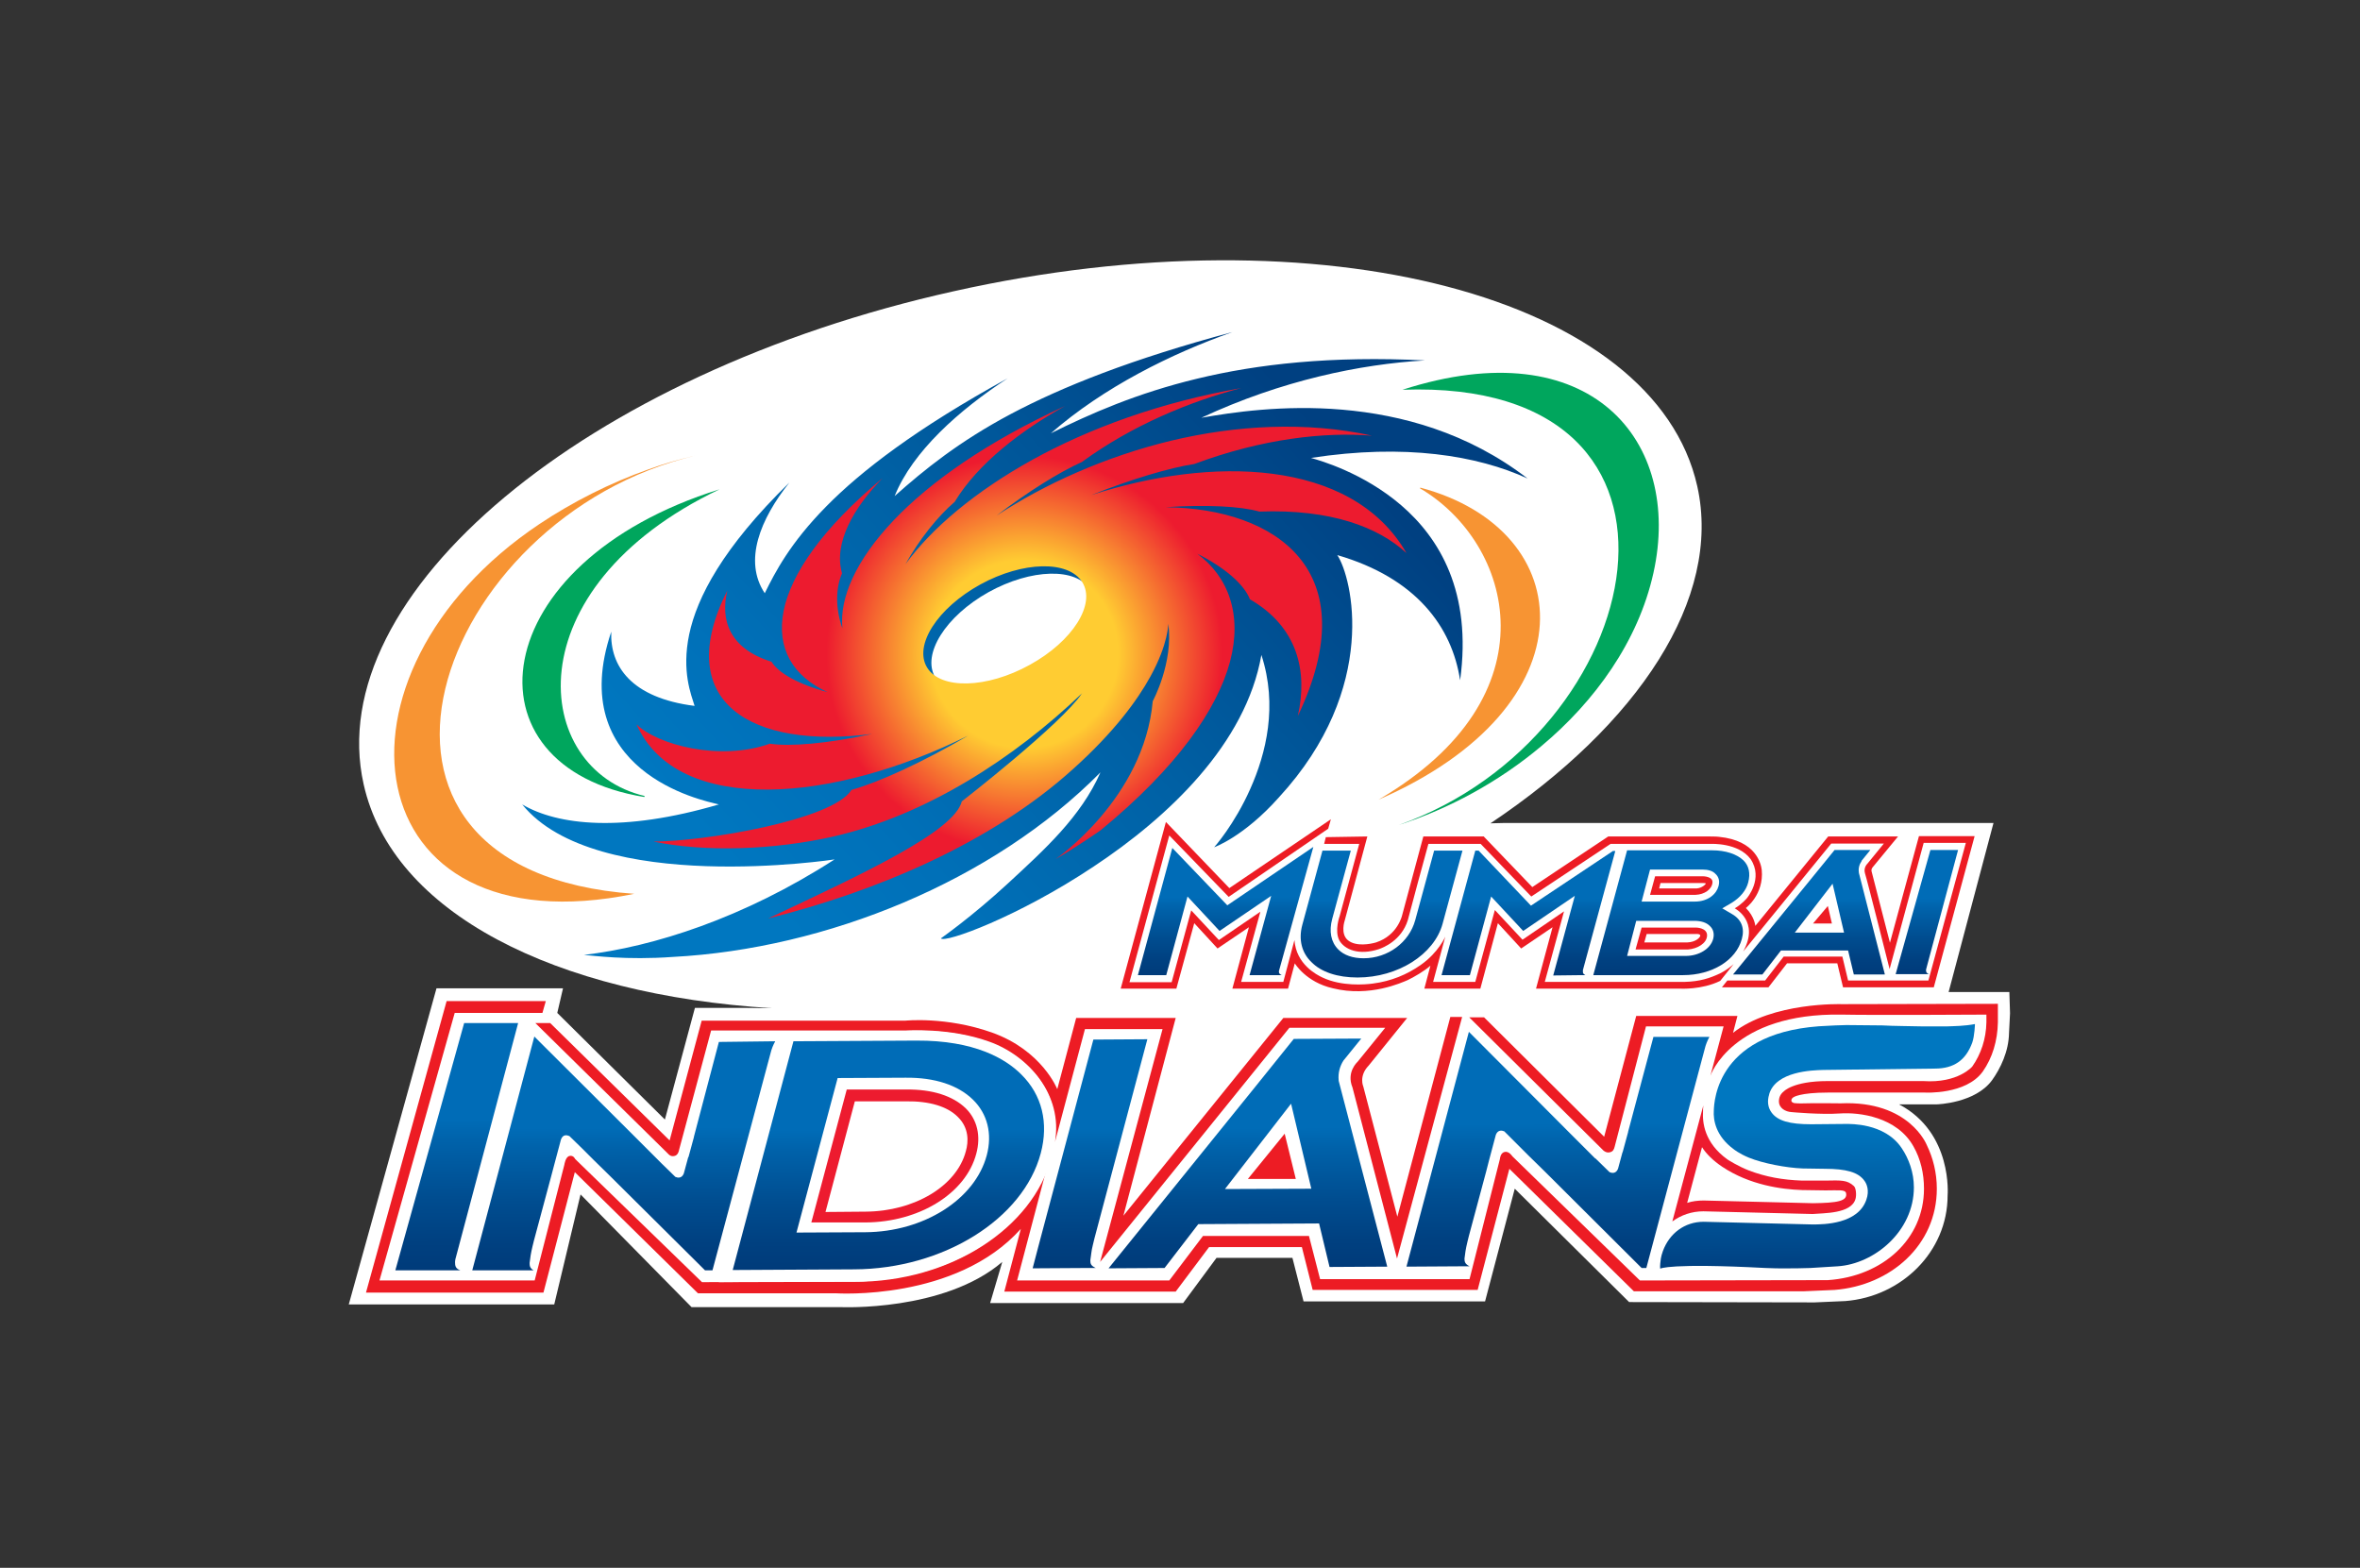 <?xml version="1.0" encoding="utf-8"?>
<!-- Generator: Adobe Illustrator 25.4.1, SVG Export Plug-In . SVG Version: 6.00 Build 0)  -->
<svg version="1.0"
	 id="svg2" inkscape:version="0.48.2 r9819" sodipodi:docname="New document 1" xmlns:cc="http://creativecommons.org/ns#" xmlns:dc="http://purl.org/dc/elements/1.1/" xmlns:inkscape="http://www.inkscape.org/namespaces/inkscape" xmlns:rdf="http://www.w3.org/1999/02/22-rdf-syntax-ns#" xmlns:sodipodi="http://sodipodi.sourceforge.net/DTD/sodipodi-0.dtd" xmlns:svg="http://www.w3.org/2000/svg"
	 xmlns="http://www.w3.org/2000/svg" xmlns:xlink="http://www.w3.org/1999/xlink" x="0px" y="0px" viewBox="0 0 426 283"
	 style="enable-background:new 0 0 426 283;" xml:space="preserve">
<rect x="0" y="0" width="426" height="283" fill="#333333" stroke="none"/>
<style type="text/css">
	.st0{fill:#FFFFFF;}
	.st1{fill-rule:evenodd;clip-rule:evenodd;fill:url(#path3005_00000059271384523128845300000006949014287255222932_);}
	.st2{fill:url(#path3018_00000104674570795589517530000011664288068902586287_);}
	.st3{fill:#F79433;}
	.st4{fill:#00A65D;}
	.st5{fill:url(#path3041_00000020378895497871099090000009298088973227872428_);}
	.st6{fill:url(#path3054_00000002382871936436224520000007593791095948341138_);}
	.st7{fill:url(#path3071_00000129900510962408749650000011446225144921984649_);}
	.st8{fill:url(#path3086_00000088119884251865483760000012700687227488518545_);}
	.st9{fill:url(#path3099_00000036962757753578310490000004212131910164089272_);}
	.st10{fill:url(#path3112_00000018233696957060147950000013012576329617643446_);}
	.st11{fill:none;stroke:#50C8F4;stroke-width:7.979842e-03;stroke-miterlimit:2.437;}
	.st12{fill:#ED1C24;}
	.st13{fill:url(#path3137_00000016054581754164531430000004985378530946503058_);}
	.st14{fill:#ED1B2F;}
	.st15{fill:url(#path3158_00000051358091953957317520000004694327987354970787_);}
	.st16{fill:url(#path3171_00000087381592655654288730000009872713084781257347_);}
	.st17{fill:url(#path3184_00000141420680444282143860000011460092047335442087_);}
	.st18{fill:url(#path3197_00000072990652412226524070000015262145505279810694_);}
	.st19{fill:none;stroke:#000000;stroke-width:7.979842e-03;stroke-miterlimit:2.437;}
	.st20{fill:url(#path3206_00000150792616576312135910000013466194207994456755_);}
	.st21{fill:url(#path3233_00000136387621885802448350000006528172752876945538_);}
</style>
<g id="layer1" transform="translate(-92.18,-344.074)" inkscape:groupmode="layer" inkscape:label="Layer 1">
	<g id="g2988" transform="matrix(0.609,0,0,0.609,-119.522,186.422)">
		<g id="g2990">
			<path id="path2992" inkscape:connector-curvature="0" class="st0" d="M789.4,502.9c43.8-29.3,68.7-66.6,61.3-99.9
				c-12.6-56.3-111.3-82.2-220.4-57.8C521.1,369.5,442.8,435,455.4,491.3c8.5,38.2,56.7,62.4,121,66.4l-8.5-0.1h-14.3l-8.9,33.1
				l-31.9-31.6l1.7-7.3l-37.5,0L451,645.5h60.9l7.8-32.6l32.9,33.4h44.2c0,0,30.6,1.4,47.9-13.4l-3.6,12.2h57.2l9.9-13.4h22.5
				l3.3,12.9h53.8l8.8-33.4l33.9,33.6l55,0.1l9.1-0.4c16.6-1.3,30.3-14.6,30.3-31.3c0,0,1.6-18.6-14.4-27l11.2,0
				c0,0,11.4-0.3,16.4-7.2c2.5-3.5,4.9-8.5,5-13.9l0.3-5.9l-0.2-6.3h-18l13.3-50.1h-145L789.4,502.9L789.4,502.9z"/>
			
				<linearGradient id="path3005_00000138540524702624568100000009467772963483554217_" gradientUnits="userSpaceOnUse" x1="1868.051" y1="-155.133" x2="1603.623" y2="-393.225" gradientTransform="matrix(0.609 0 0 -0.609 -402.909 286.405)">
				<stop  offset="0" style="stop-color:#004081"/>
				<stop  offset="0.116" style="stop-color:#00488A"/>
				<stop  offset="0.491" style="stop-color:#0061A5"/>
				<stop  offset="0.8" style="stop-color:#0070B8"/>
				<stop  offset="1" style="stop-color:#0077C0"/>
			</linearGradient>
			
				<path id="path3005" inkscape:connector-curvature="0" style="fill-rule:evenodd;clip-rule:evenodd;fill:url(#path3005_00000138540524702624568100000009467772963483554217_);" d="
				M520.7,541.9c20.6-2.4,47.3-10.9,74.3-28.3c0,0-17.6,2.7-38.1,2c-20.4-0.7-43.6-4.8-54.5-18.3c10.5,6.2,29.7,8.4,58.3,0
				c-2.5-0.6-14-3-23.1-10.6c-9-7.5-15.7-20.1-8.8-40.6c-0.4,10.1,5.8,19.6,24.7,22c-1-3.3-3.9-10.2-1.6-21.2
				c2.3-10.9,9.9-25.7,29.7-45c-8.6,10.8-13.7,23.2-7.3,32.8c3.1-6.3,7.5-14.8,18.1-25.6c10.4-10.6,26.9-23.3,53.9-38.1
				c-14.4,9.4-28.2,21.7-33.5,34.9c8.9-7.9,19-16.1,34.4-24.3c15.3-8.1,35.8-16.3,65.7-24.3c-18.1,6.4-38.1,16.3-53.8,30
				c11.7-5.8,25.5-11.9,43.4-16.2c17.8-4.3,39.7-6.8,67.5-5.4c-19.1,1.1-42.5,5.9-66.3,17c9-1.6,24.4-3.9,41.8-2.4
				c17.4,1.5,37.1,6.7,54.9,20.4c-14.8-6.8-36.4-10.4-64.2-6.1c2.8,0.8,15.5,4.4,26.7,14c11.3,9.7,21.1,25.7,17.5,51.9
				c-2.4-15.8-13-30.3-36.4-37.1c2.2,3.3,5.3,13.1,4.2,26c-1.1,13.1-6.5,29.5-21.5,45.8c-10.4,11.7-19.2,14.8-19.2,14.8
				s6-6.7,10.7-17.3c4.7-10.5,8.2-24.7,3.3-39.7c-4.6,26.3-27.5,48-49.7,62.7c-22.5,15-44.2,22.8-45.3,21.3c0,0,9.3-6.5,20-16.4
				c10.6-9.8,21.5-19.6,27.3-32.8c-31.9,32.3-81.3,52.3-126.7,54.7C533.1,543.5,523.3,542.1,520.7,541.9L520.7,541.9z"/>
			<path id="path3007" inkscape:connector-curvature="0" class="st0" d="M670.8,433.7c-4.1-6.7-17.6-6.3-30.2,0.7
				c-12.7,7.1-19.8,18.4-15.8,25.2c4.1,6.9,17.8,6.5,30.6-0.8C668.1,451.7,674.9,440.3,670.8,433.7L670.8,433.7z"/>
			
				<radialGradient id="path3018_00000160180060544620229780000006532418167505000380_" cx="1779.683" cy="-391.175" r="141.73" gradientTransform="matrix(0.56 0 0 -0.56 -345.385 233.694)" gradientUnits="userSpaceOnUse">
				<stop  offset="0" style="stop-color:#FFCC32"/>
				<stop  offset="0.35" style="stop-color:#FFCC32"/>
				<stop  offset="0.74" style="stop-color:#ED1B2F"/>
				<stop  offset="1" style="stop-color:#ED1B2F"/>
			</radialGradient>
			
				<path id="path3018" inkscape:connector-curvature="0" style="fill:url(#path3018_00000160180060544620229780000006532418167505000380_);" d="
				M764.5,422.8c-8.2-14.2-22.8-21.3-39.7-23.5c-16.9-2.2-36.1,0.6-53.7,6.3c12.1-4.8,23.3-8.1,30.5-9.2c20.4-7.6,38.7-9.5,52.7-8.4
				c-19.6-4.3-40.3-3.1-59.6,1.5c-19.4,4.7-37.4,12.8-51.7,22.2c9.2-7,18.4-12.8,25.3-15.9c14.9-10.9,32.2-18,47.2-21.9
				c-24,4.2-44.9,11.9-61.8,21.2c-17,9.4-30,20.4-37.7,31c4.2-7.5,9.6-14.2,14.6-18.5c6.9-11.4,19.8-21.2,32.7-28.4
				c-23.1,10.6-40,22.5-50.9,34c-11,11.6-16,22.8-15.1,31.9c-2.1-6-2-11.9-0.1-16.3c-2.6-9,3.5-19.5,12-28.2
				c-17.9,14.9-27.1,28.4-29.3,39.3c-2.2,11.1,2.7,19.4,13,24.1c-8.7-2.3-14.6-5.7-16.6-9c-12.6-3.9-15.2-12.5-13.1-21.1
				c-16.7,33.2,7.3,47.1,42.9,42.5c-13.3,2.9-24.3,3.8-30.3,2.9c-14.9,5.3-33.3,0.3-39.5-5.7c6.1,13.6,20.7,19.4,38.9,19.3
				c18.2-0.1,39.7-6.2,59.4-16c-13.4,7.8-26.1,13.7-34.6,16.1c-5.6,9-43.8,15.3-58.7,15.3c15.3,3.2,35.8,2.5,53.4-1.5
				c27.5-6.3,53.5-23.2,73.6-42.4c0,0,0.1-0.1,0.1-0.1c0,0.1-0.1,0.1-0.1,0.1c-6.1,9.1-35.6,32-35.6,32c-2.3,9-29.2,21.4-57.4,34.7
				c31.7-7.9,66-22.2,90.5-44.4c12-10.8,18.9-20.2,22.8-27.3c5.4-9.8,5.3-15.7,5.3-15.7s0,0,0,0c1.6,11.6-4.6,23-4.6,23
				c-2.6,28.9-28.8,46.8-28.8,46.8c6-3.4,13.3-8.5,13.3-8.5c22.8-18.7,34.6-35.9,38.4-50c3.7-14-0.5-25.2-9.7-32
				c8.2,4.1,13.9,9.1,15.6,13.5c14.2,8.2,17.2,21.4,14.2,34.6c10.3-21.6,8.7-37,0.4-47c-8.2-9.9-23-14.7-39.6-14.9
				c12-0.8,22.2-0.3,27.8,1.3C742.2,409.7,756.3,415.2,764.5,422.8L764.5,422.8L764.5,422.8z M668.8,464.3L668.8,464.3L668.8,464.3
				L668.8,464.3z M652.9,455.9L652.9,455.9c-12.8,7.1-26.5,7.4-30.5,0.8c-4-6.6,3.1-17.6,15.8-24.6c12.6-6.9,26.1-7.2,30.2-0.7
				C672.5,437.9,665.6,448.9,652.9,455.9z"/>
			<path id="path3020" inkscape:connector-curvature="0" class="st3" d="M768.6,403.4c47.4,12.6,51.2,64.8-12.4,92.5
				c52.8-30.8,39.7-76.2,12.3-92.3L768.6,403.4L768.6,403.4z"/>
			<path id="path3022" inkscape:connector-curvature="0" class="st4" d="M762.2,503.4c74.7-26.4,97.8-132.6,1.1-129
				c55.8-18,83.1,15.2,74.4,54.3c-4.5,20.3-17.4,38.1-33.2,51.3C791.9,490.6,777.1,498.6,762.2,503.4z"/>
			<path id="path3024" inkscape:connector-curvature="0" class="st4" d="M538.6,495.1c-54.4-8.8-47.7-69.4,22.3-91.2
				c-61.6,29.4-55.8,83-22.2,90.9L538.6,495.1L538.6,495.1z"/>
			<path id="path3026" inkscape:connector-curvature="0" class="st3" d="M553.8,393.9c-77.1,18.1-114.7,123-18.2,129.9
				c-83.1,17.1-94.6-65.1-28.1-109.6c9.9-6.6,21-12.2,32.3-16.2C544.4,396.3,549,395,553.8,393.9L553.8,393.9z"/>
			<polygon id="polygon3028" class="st0" points="739.7,505.6 711.6,524.6 711.5,524.4 694.1,506.3 682.3,549.8 694.7,549.8 
				700.5,528.5 708.7,537.3 721.1,529 715.4,549.8 727.9,549.8 			"/>
			
				<linearGradient id="path3041_00000003099789911258699460000000004828086086577047_" gradientUnits="userSpaceOnUse" x1="1904.507" y1="-430.396" x2="1904.31" y2="-392.717" gradientTransform="matrix(0.609 0 0 -0.609 -402.909 286.405)">
				<stop  offset="0" style="stop-color:#003B7A"/>
				<stop  offset="0.184" style="stop-color:#004080"/>
				<stop  offset="0.483" style="stop-color:#004D90"/>
				<stop  offset="0.859" style="stop-color:#0062AA"/>
				<stop  offset="1" style="stop-color:#006CB7"/>
			</linearGradient>
			
				<path id="path3041" inkscape:connector-curvature="0" style="fill:url(#path3041_00000003099789911258699460000000004828086086577047_);" d="
				M750,548.6c-5.9,0-10.8-1.6-13.7-4.6c-2.9-2.8-3.8-6.7-2.7-10.9l6-22.1h8.4l-5.5,20.2c-1,3.7-0.4,6.9,1.8,9.1
				c1.7,1.7,4.3,2.6,7.5,2.6c7.2,0,13.5-4.7,15.3-11.3l5.6-20.6h8.4l-5.9,21.7C772.7,541.8,761.9,548.6,750,548.6L750,548.6
				L750,548.6z"/>
			
				<linearGradient id="path3054_00000039824777868448508790000014299067843391399091_" gradientUnits="userSpaceOnUse" x1="2112.231" y1="-429.192" x2="2112.037" y2="-392.255" gradientTransform="matrix(0.609 0 0 -0.609 -402.909 286.405)">
				<stop  offset="0" style="stop-color:#003B7A"/>
				<stop  offset="0.184" style="stop-color:#004080"/>
				<stop  offset="0.483" style="stop-color:#004D90"/>
				<stop  offset="0.859" style="stop-color:#0062AA"/>
				<stop  offset="1" style="stop-color:#006CB7"/>
			</linearGradient>
			
				<path id="path3054" inkscape:connector-curvature="0" style="fill:url(#path3054_00000039824777868448508790000014299067843391399091_);" d="
				M897.1,547.7l-1.7-7.1h-19.9l-5.5,7.1h-8.7l24-29.4l6.1-7.5H902l-2.6,3.2l0,0.1c-0.7,1-1,2.2-0.8,3.4l0,0.1l7.7,30.1L897.1,547.7
				L897.1,547.7z M879.6,535.3h14.6l-3.4-14.5L879.6,535.3L879.6,535.3z"/>
			<polygon id="polygon3056" class="st0" points="930.4,508.8 917.9,508.8 917.9,508.8 906.9,549.6 919.3,549.6 			"/>
			<path id="path3058" inkscape:connector-curvature="0" class="st0" d="M867.6,521c1.1-4.2-0.4-6.9-1.9-8.4
				c-2.3-2.3-6.1-3.6-10.7-3.6h-26.6l-11.1,40.8h29.1c9.4,0,17.3-5,19.3-12.1c1.1-4.1-0.3-7.5-3.8-9.6
				C864.8,526.4,866.8,523.9,867.6,521z M853.5,536.7c-0.5,2-3.2,3.5-6.2,3.5h-14.9l1.8-6.5h15.7c1.4,0,2.6,0.4,3.2,1
				C853.7,535.4,853.6,536.1,853.5,536.7L853.5,536.7z M855.1,521c-0.4,1.6-2.2,3.1-5.2,3.1h-13.1l1.5-5.5h14c0.8,0,2,0.1,2.5,0.7
				C855.3,519.9,855.2,520.7,855.1,521L855.1,521z"/>
			
				<linearGradient id="path3071_00000139981529954033030650000003133881282943985081_" gradientUnits="userSpaceOnUse" x1="2045.434" y1="-429.223" x2="2045.241" y2="-392.271" gradientTransform="matrix(0.609 0 0 -0.609 -402.909 286.405)">
				<stop  offset="0" style="stop-color:#003B7A"/>
				<stop  offset="0.184" style="stop-color:#004080"/>
				<stop  offset="0.483" style="stop-color:#004D90"/>
				<stop  offset="0.859" style="stop-color:#0062AA"/>
				<stop  offset="1" style="stop-color:#006CB7"/>
			</linearGradient>
			
				<path id="path3071" inkscape:connector-curvature="0" style="fill:url(#path3071_00000139981529954033030650000003133881282943985081_);" d="
				M819.9,547.8l10-36.9H855c4.1,0,7.4,1.1,9.4,3c1.6,1.6,2.1,3.8,1.4,6.5c-0.6,2.4-2.4,4.5-4.8,6l-2.9,1.7l2.9,1.7
				c2.8,1.6,3.8,4.2,2.9,7.4c-1.7,6.3-8.8,10.7-17.4,10.7H819.9L819.9,547.8z M829.9,542.2h17.4c3.9,0,7.3-2.1,8.1-5
				c0.4-1.5,0.1-2.9-1-3.9c-1-1-2.6-1.5-4.6-1.5h-17.2L829.9,542.2L829.9,542.2z M834.2,526.1h15.7c4.1,0,6.5-2.3,7.1-4.6
				c0.4-1.4,0.1-2.7-0.9-3.6c-0.8-0.9-2.2-1.3-3.9-1.3h-15.5L834.2,526.1z"/>
			<polygon id="polygon3073" class="st0" points="805.4,549.8 817.9,549.8 828.9,509 825,509 801.6,524.6 786.7,509 783.3,509 
				772.3,549.8 784.7,549.8 790.5,528.5 798.8,537.3 811.1,529 			"/>
			
				<linearGradient id="path3086_00000103956622754538478590000006131651169196827043_" gradientUnits="userSpaceOnUse" x1="2166.489" y1="-437.897" x2="2166.489" y2="-401.12" gradientTransform="matrix(0.609 -3.167571e-03 -3.167571e-03 -0.609 -402.298 287.752)">
				<stop  offset="0" style="stop-color:#003B7A"/>
				<stop  offset="0.184" style="stop-color:#004080"/>
				<stop  offset="0.483" style="stop-color:#004D90"/>
				<stop  offset="0.859" style="stop-color:#0062AA"/>
				<stop  offset="1" style="stop-color:#006CB7"/>
			</linearGradient>
			
				<path id="path3086" inkscape:connector-curvature="0" style="fill:url(#path3086_00000103956622754538478590000006131651169196827043_);" d="
				M918.5,546.4c0,0,0-0.2,0.1-0.5l9.4-35.1l-8.2,0l-10.3,36.8h0.3l8.3,0l0,0h0h1.2C918.6,547.3,918.5,546.9,918.5,546.4
				L918.5,546.4z"/>
			
				<linearGradient id="path3099_00000080204026219948457810000000915067268382984636_" gradientUnits="userSpaceOnUse" x1="1975.888" y1="-429.393" x2="1975.694" y2="-392.323" gradientTransform="matrix(0.609 0 0 -0.609 -402.909 286.405)">
				<stop  offset="0" style="stop-color:#003B7A"/>
				<stop  offset="0.184" style="stop-color:#004080"/>
				<stop  offset="0.483" style="stop-color:#004D90"/>
				<stop  offset="0.859" style="stop-color:#0062AA"/>
				<stop  offset="1" style="stop-color:#006CB7"/>
			</linearGradient>
			
				<path id="path3099" inkscape:connector-curvature="0" style="fill:url(#path3099_00000080204026219948457810000000915067268382984636_);" d="
				M816.8,546.8c0,0,0-0.2,0-0.4l1.3-4.8l8.3-30.5h-0.7l-24.3,16.2L785.9,511h-1l-10,36.9h8.4l6.3-23.3l9.5,10.2l15.3-10.4
				l-6.4,23.6l8.4-0.1l1.1,0C816.8,547.5,816.8,547.2,816.8,546.8L816.8,546.8z"/>
			
				<linearGradient id="path3112_00000096746914983439720290000007049642257128367272_" gradientUnits="userSpaceOnUse" x1="1828.555" y1="-429.336" x2="1828.357" y2="-391.387" gradientTransform="matrix(0.609 0 0 -0.609 -402.909 286.405)">
				<stop  offset="0" style="stop-color:#003B7A"/>
				<stop  offset="0.184" style="stop-color:#004080"/>
				<stop  offset="0.483" style="stop-color:#004D90"/>
				<stop  offset="0.859" style="stop-color:#0062AA"/>
				<stop  offset="1" style="stop-color:#006CB7"/>
			</linearGradient>
			
				<path id="path3112" inkscape:connector-curvature="0" style="fill:url(#path3112_00000096746914983439720290000007049642257128367272_);" d="
				M726.7,546.8c0,0,0-0.1,0-0.1l10.2-36.8l-25.5,17.3l-16.3-17l-10.2,37.7h8.4l6.3-23.3l9.5,10.2l15.3-10.4l-6.4,23.5h0.4l0,0h0.1
				h4.8h3h0.1l0,0h1.1C726.7,547.5,726.7,547.2,726.7,546.8L726.7,546.8z"/>
			<path id="path3118" inkscape:connector-curvature="0" class="st12" d="M650.2,623.1l-4.9,18.6h50.8l9.9-13.2h27.5l3.2,12.7h48.9
				l9.4-35.9l36.9,36.3h50.4l9.1-0.4c16.6-1.3,30.3-13.3,30.3-30c0-4.7-1.1-9.1-3-13c0,0-5.2-13.2-25.5-12.3c0,0-8.4-0.1-10.5,0
				c-2,0.1-3.5-0.1-3.5-0.1c0.6,0-0.5,0-0.6-0.6c-0.1-0.4,0.2-0.9,0.6-1.1c0,0,1.8-1.4,10.3-1.4c8.4,0,28.7,0,28.7,0
				s12.1,0.7,17.1-6.2c2.9-4.1,4.4-9.2,4.5-14.6v-5.5l-46.3,0.1c0,0-20.5-0.7-32.2,8.5l1.3-5h-30l-9.5,35.8l-35.6-35.4h-4.4
				l39.8,39.5c0,0,0.9,0.8,1.9,0.5c0.9-0.2,1.2-0.8,1.4-1.6c0.2-0.8,9.3-35.7,9.3-35.7h23l-3.9,14.6c0,0,6.4-18.7,39-18.1
				c9.1,0.2,42.8,0,42.8,0l0,2.3c-0.1,4.9-1.6,9.4-4.2,13.1c0,0-4.2,5-14.5,4.3h-28.4c-10.3,0-13,3.1-13,3.1
				c-0.9,0.7-1.4,1.7-1.4,2.9c0,2,1.9,3.1,3.8,3.2c0,0,8.6,0.8,14.3,0.4c5.7-0.4,16.9,1,21.8,9.8c2.1,3.7,3.1,8,3.1,12.5
				c0,14.9-12.2,26-28.5,27.1l-55.7,0.1l-37.8-36.8c0,0-1-1.6-2.3-1.3c-1.3,0.3-1.4,2.1-1.4,2.1l-9,35.6h-44.3l-3.3-12.8h-31.4
				l-10,13.2h-45.1l8.6-32.6c0,0-10.6,31-55.2,32.9l-46.8,0.2l-37.6-36.5c0,0-0.5-1.2-1.7-0.9c-1.2,0.3-1.5,2.6-1.5,2.6l-8.8,34.3
				h-46l22.3-79.3l26,0l1-3.5h-29.4L456.1,642h52.6l9.3-35.7l36.5,35.9h40.9C595.4,642.2,631,644.6,650.2,623.1"/>
			<path id="path3120" inkscape:connector-curvature="0" class="st12" d="M506.3,562.1l39.4,38.8c0,0,0.7,0.9,1.8,0.6
				c1.2-0.2,1.4-1.8,1.4-1.8l9.5-35.4h57.8c0,0,13-0.9,24.6,3.3c11.6,4.1,22,15.8,19.5,29.8l8.9-33.5h23l-18.5,69l56.1-69.4h28.4
				l-8.2,10.1c0,0-3.4,3-1.5,7.6l13.2,50.7l19.3-71.6h-3.5l-15.7,59.2l-10.1-38.6c0,0-1.4-3.1,1.6-6.2l11.4-14.1h-36.7l-47.4,58.6
				l15.5-58.6h-29.5l-5.6,21.1c0,0-4.5-11.5-19.4-16.8c-13.6-4.8-25.7-3.5-25.7-3.5h-60.3l-9.5,35.5l-35.4-34.8L506.3,562.1
				L506.3,562.1z"/>
			<path id="path3122" inkscape:connector-curvature="0" class="st0" d="M604.2,618c14.5-0.1,27-7.6,29.7-17.9
				c0.8-2.8,1-6.9-2.4-10.2c-3.1-3.1-8.4-4.7-15.4-4.6l-15.1,0l-8.7,32.8L604.2,618L604.2,618z"/>
			<path id="path3124" inkscape:connector-curvature="0" class="st0" d="M652.7,575.3c-5.1-5.1-15.1-11-33.5-10.9l-38.9,0.2
				l-19.6,74.3l40.2-0.1c28.5,0.1,52.9-16,58.4-36.9C662.1,591.6,659.8,582.2,652.7,575.3L652.7,575.3z M637,600.8
				c-3.1,11.8-16.9,20.3-32.8,20.4l-16.1,0l10.5-39.4h17.6c7.8-0.1,13.9,1.9,17.7,5.6C637.3,590.8,638.4,595.6,637,600.8L637,600.8z
				"/>
			
				<linearGradient id="path3137_00000183236284149810631090000010929354126707862192_" gradientUnits="userSpaceOnUse" x1="1450.594" y1="-577.36" x2="1450.594" y2="-504.067" gradientTransform="matrix(0.609 -3.167571e-03 -3.167571e-03 -0.609 -402.262 288.338)">
				<stop  offset="0" style="stop-color:#003B7A"/>
				<stop  offset="0.184" style="stop-color:#004080"/>
				<stop  offset="0.483" style="stop-color:#004D90"/>
				<stop  offset="0.859" style="stop-color:#0062AA"/>
				<stop  offset="1" style="stop-color:#006CB7"/>
			</linearGradient>
			
				<path id="path3137" inkscape:connector-curvature="0" style="fill:url(#path3137_00000183236284149810631090000010929354126707862192_);" d="
				M484.1,635.4c-1.5-0.5-1.6-1.4-1.6-2.4c0,0,0-0.5,0.1-0.9l18.6-70h-16l-20.4,73.3H484.1z"/>
			<path id="path3139" inkscape:connector-curvature="0" class="st14" d="M637,600.8c-3.1,11.8-16.9,20.3-32.8,20.4l-16.1,0
				l10.5-39.4h17.6c7.8-0.1,13.9,1.9,17.7,5.6C637.3,590.8,638.4,595.6,637,600.8L637,600.8z"/>
			<path id="path3141" inkscape:connector-curvature="0" class="st0" d="M604.2,618c14.5-0.1,27-7.6,29.7-17.9
				c0.8-2.8,1-6.9-2.4-10.2c-3.1-3.1-8.4-4.7-15.4-4.6l-15.1,0l-8.7,32.8L604.2,618L604.2,618z"/>
			<polygon id="polygon3143" class="st12" points="731.7,608.3 717.5,608.3 728.4,594.9 			"/>
			<path id="path3145" inkscape:connector-curvature="0" class="st14" d="M897.1,610.4c-2-1.8-3.6-1.7-8.6-1.6l-6.7,0
				c-5.8-0.2-10.8-1.1-15.8-3c-3.1-1.2-6.3-3.2-6.4-3.3c-6.8-4.9-7.4-10.9-7.2-14.2c0-0.4,0-1,0.1-1.8l-9.2,34.4
				c2.6-1.9,5.8-3,9.2-3l32.4,0.8c3.1-0.3,11.5,0,12.7-4.5C897.9,613.2,897.8,611,897.1,610.4L897.1,610.4z M885,615.5l-32.4-0.8
				c-1.7,0-3.4,0.2-4.9,0.7l4.4-16.5c1.3,2,3.3,4,6,5.8c8.1,5.4,17.5,6.7,23.7,6.9l6.9,0.1c3.9,0,5.8-0.3,6.1,0.8
				C895.3,614.9,892.2,615.4,885,615.5z"/>
			
				<linearGradient id="path3158_00000083803783238046303190000015111563654236399527_" gradientUnits="userSpaceOnUse" x1="1835.342" y1="-577.821" x2="1835.342" y2="-510.106" gradientTransform="matrix(0.609 -3.167571e-03 -3.167571e-03 -0.609 -402.262 288.338)">
				<stop  offset="0" style="stop-color:#003B7A"/>
				<stop  offset="0.184" style="stop-color:#004080"/>
				<stop  offset="0.483" style="stop-color:#004D90"/>
				<stop  offset="0.859" style="stop-color:#0062AA"/>
				<stop  offset="1" style="stop-color:#006CB7"/>
			</linearGradient>
			
				<path id="path3158" inkscape:connector-curvature="0" style="fill:url(#path3158_00000083803783238046303190000015111563654236399527_);" d="
				M741.7,634.4l-3.1-12.9l-35.8,0.2l-10,13l-16.6,0.1l43.8-54.2l11.1-13.8l20-0.1L746,573l-0.1,0.1c-1.2,1.8-1.7,3.9-1.5,5.9l0,0.2
				l14.4,55.1L741.7,634.4L741.7,634.4z M710.7,611.3l25.6-0.1l-6-25.2L710.7,611.3z"/>
			
				<linearGradient id="path3171_00000120529870823170208360000006513243584346965658_" gradientUnits="userSpaceOnUse" x1="1660.606" y1="-577.833" x2="1660.606" y2="-510.105" gradientTransform="matrix(0.609 -3.167571e-03 -3.167571e-03 -0.609 -402.262 288.338)">
				<stop  offset="0" style="stop-color:#003B7A"/>
				<stop  offset="0.184" style="stop-color:#004080"/>
				<stop  offset="0.483" style="stop-color:#004D90"/>
				<stop  offset="0.859" style="stop-color:#0062AA"/>
				<stop  offset="1" style="stop-color:#006CB7"/>
			</linearGradient>
			
				<path id="path3171" inkscape:connector-curvature="0" style="fill:url(#path3171_00000120529870823170208360000006513243584346965658_);" d="
				M564.8,635.3l18-67.8l36.4-0.2c17.3-0.1,26.5,5.4,31.1,10c6.2,6.1,8.2,14.4,5.8,23.4c-5.2,19.5-28.9,34.3-55.3,34.4L564.8,635.3z
				 M583.7,624.2l20.4-0.1c17.3-0.1,32.5-9.7,36-22.8c1.7-6.4,0.2-12.3-4.1-16.5c-4.4-4.3-11.3-6.6-20-6.5l-20.1,0.1L583.7,624.2
				L583.7,624.2z"/>
			
				<linearGradient id="path3184_00000145016317787088940590000006661913854432281987_" gradientUnits="userSpaceOnUse" x1="1758.637" y1="-577.828" x2="1758.637" y2="-510.097" gradientTransform="matrix(0.609 -3.167571e-03 -3.167571e-03 -0.609 -402.262 288.338)">
				<stop  offset="0" style="stop-color:#003B7A"/>
				<stop  offset="0.184" style="stop-color:#004080"/>
				<stop  offset="0.483" style="stop-color:#004D90"/>
				<stop  offset="0.859" style="stop-color:#0062AA"/>
				<stop  offset="1" style="stop-color:#006CB7"/>
			</linearGradient>
			
				<path id="path3184" inkscape:connector-curvature="0" style="fill:url(#path3184_00000145016317787088940590000006661913854432281987_);" d="
				M670.8,632.4c0-0.1,0.3-2,0.3-2.2c0.1-1.1,0.7-3.3,0.9-4.2l15.7-59.1l-16,0.1l-16.3,61.3l-1.7,6.5l0,0l16-0.1h0.3l0,0l2.4,0
				C670.9,634,670.8,633.4,670.8,632.4z"/>
			
				<linearGradient id="path3197_00000010297426261052813110000006854239354292752304_" gradientUnits="userSpaceOnUse" x1="1986.28" y1="-579.074" x2="1986.28" y2="-508.827" gradientTransform="matrix(0.609 -3.167571e-03 -3.167571e-03 -0.609 -402.262 288.338)">
				<stop  offset="0" style="stop-color:#003B7A"/>
				<stop  offset="0.184" style="stop-color:#004080"/>
				<stop  offset="0.483" style="stop-color:#004D90"/>
				<stop  offset="0.859" style="stop-color:#0062AA"/>
				<stop  offset="1" style="stop-color:#006CB7"/>
			</linearGradient>
			
				<path id="path3197" inkscape:connector-curvature="0" style="fill:url(#path3197_00000010297426261052813110000006854239354292752304_);" d="
				M837.7,566.2l-7.5,28.1l0,0l0,0.1l-1.6,5.9l-0.1,0.2l-1.3,4.8c-0.6,1.5-1.8,1.3-2.5,1l-4.1-4c0,0-0.1-0.1-0.2-0.1l-0.1-0.1
				l-7.2-7.2l-0.4-0.4l0,0L783,564.7l-18.5,69.6l16.3-0.1l0,0l2.4,0c-1.4-0.7-1.5-1.4-1.5-2.3c0-0.1,0.3-2,0.3-2.2
				c0.2-1.4,1-4.5,1-4.5l5.1-19h0l0.9-3.5l0.8-3l0,0l1.2-4.5c0.6-1.5,1.8-1.3,2.5-1l3.7,3.7l0.1,0.1l3.3,3.3l4.8,4.7h0l28.8,28.7
				h1.4l17.3-64.9c0.3-1.3,0.8-2.5,1.4-3.6L837.7,566.2L837.7,566.2z"/>
			
				<linearGradient id="path3206_00000093858718060178257160000000047124553939302065_" gradientUnits="userSpaceOnUse" x1="2112.879" y1="-579.769" x2="2112.876" y2="-507.832" gradientTransform="matrix(0.609 -3.167571e-03 -3.167571e-03 -0.609 -402.262 288.338)">
				<stop  offset="0" style="stop-color:#004081"/>
				<stop  offset="1" style="stop-color:#0077C0"/>
			</linearGradient>
			
				<path id="path3206" inkscape:connector-curvature="0" style="fill:url(#path3206_00000093858718060178257160000000047124553939302065_);" d="
				M911.3,599.2c2.1,3.1,3.6,7.2,3.6,11.6c0,13-11.7,22.7-22.6,23.4l-8.1,0.5c-2.8,0.1-4.9,0.1-5.3,0.1c0,0-3.7,0.1-8-0.1
				c-28.6-1.5-31.2,0.2-31.2,0.2c-0.1-0.9,0.1-2.2,0.2-3c0.1-0.6,0.3-1.4,0.6-2.2c1.9-5.2,6.4-8.7,12.1-8.7l32.3,0.8
				c3.3,0,13.4-0.1,15.9-7.3c1-2.8,0.1-4.8-0.6-5.7c-1.8-2.5-5.4-3.5-11.7-3.5l-6.6-0.1c-4.9-0.2-11.7-1.5-15.9-3.2
				c-2.9-1.2-4.5-2.5-4.5-2.5c-5.3-3.9-6.1-8.6-5.9-11.5c0.1-2.7,0.9-24,34.1-25.1c0,0,3.5-0.2,5.2-0.2l10.6,0.1
				c3.4,0.2,8.8,0.2,12.3,0.3c2.4,0,4.3,0,6.7,0c2.5-0.1,5.4-0.1,8.5-0.7c0,0-0.1,3.5-0.8,5.5c-1.9,5.2-5.4,7.7-11.1,7.7L888,576
				c-3.3,0.1-14,0.4-16,7.2l0,0.1c-0.6,1.9-0.4,3.8,0.7,5.3c1.8,2.5,5.4,3.5,11.7,3.5l11-0.1C895.5,592.1,906.2,591.5,911.3,599.2
				L911.3,599.2z"/>
			<g id="g3208">
				<path id="path3210" inkscape:connector-curvature="0" class="st12" d="M741.3,504.5l0.8-2.8l-30.1,20.4l-18.8-19.6l-13.4,49.4
					h16.5l5.3-19.4l6.9,7.5l9.3-6.3l-4.9,18.2h16.5l2-7.5c0,0,3.3,5.6,11.3,7.4c10.9,2.7,20.4-1.7,22.1-2.4c1.9-0.9,5-2.7,6.8-4.3
					l-1.8,6.8h16.6l5.2-19.4l6.9,7.5l9.3-6.3l-4.9,18.2h42.7c0,0,6.4,0.4,11.9-2.3l4-5c0,0-2.2,2.1-5.2,3.3c-3,1.3-6.2,2.1-10.9,2
					h-39.9l5.7-20.9l-12.3,8.4l-8.2-8.8l-5.8,21.3h-12.5l3.6-13.4c0,0-2,4.7-7.3,8.4c-4,2.8-8.7,4.8-14.2,5.5
					c-2.2,0.3-9.2,0.9-14.9-1.8c-1.7-0.8-7.8-3.9-8.3-11.1l-3.3,12.4h-12.5l5.7-20.8l-12.3,8.4l-8.2-8.8l-5.8,21.3h-12.5l11.8-43.5
					l17.6,18.2L741.3,504.5L741.3,504.5z"/>
				<path id="path3212" inkscape:connector-curvature="0" class="st12" d="M740.6,507l-0.5,2h10.4l-5.8,21.4c0,0-1.6,4.3-0.1,7.2
					c1.6,2.8,5.9,4.5,11.7,2.6c1.2-0.4,6.7-2.5,8.6-8.6c0.2-0.7,3.1-11.6,3.1-11.6l3-11h15.5l15,15.6L825,509h29.8
					c0,0,8.1-0.4,11.7,4.5c3.9,5.8-1.1,11.6-1.1,11.6s-1.5,1.8-3.6,3c0,0,7.5,3.8,2.5,12.8l26.1-32h15.6l-4.9,6c0,0-1.2,1.1-0.7,2.8
					c0.6,1.8,7.3,28.4,7.3,28.4l10.1-37.4h12.5l-11.1,40.8h-23.8l-1.7-7.1h-17.4l-5.5,7.1h-11.2l-1.6,2h13.8l5.5-7.1h14.9l1.7,7.1
					h26.9l12.1-44.8h-16.5l-8.6,31.6l-5.4-21c0,0-0.3-0.7,0.3-1.4c0.6-0.7,7.5-9.1,7.5-9.1h-20.7l-21.6,26.5c0,0-0.2-2.7-2.8-5.3
					c0,0,5.4-4,4.7-11.3c-0.2-1.7-1.6-8.7-12.7-9.8c-0.7-0.1-2.7-0.1-2.7-0.1h-30.1l-22.5,15l-14.4-15h-17.9l-6.3,23.4
					c0,0-1.3,5.9-7.7,8c-1.7,0.5-5.9,1.3-8.3-0.6c-2.4-1.9-1-5.9-1-5.9l6.7-24.9L740.6,507L740.6,507z"/>
				<g id="g3214">
					<path id="path3216" inkscape:connector-curvature="0" class="st12" d="M852.4,518.6h-14.2l-1.5,5.5h13.5c2.6-0.1,4.8-1.6,5-3.6
						C855.4,518.6,852.4,518.6,852.4,518.6L852.4,518.6z M850.5,522.2l-11.1,0l0.4-1.6h12.5c0,0,0.8,0,0.9,0.1
						C853.4,520.8,852.2,522.1,850.5,522.2z"/>
					<path id="path3218" inkscape:connector-curvature="0" class="st12" d="M850.3,533.8l-16.1,0l-1.8,6.5l15.5,0
						c2.8-0.2,5.6-1.8,5.7-4.1C853.7,533.8,850.3,533.8,850.3,533.8L850.3,533.8z M847.8,538.2l-12.8,0l0.7-2.5h14.6
						c0,0,1.3-0.1,1.3,0.5C851.5,536.8,850.2,538.1,847.8,538.2z"/>
				</g>
				<polygon id="polygon3220" class="st12" points="885,532.6 889.4,527.4 890.6,532.6 				"/>
			</g>
			
				<linearGradient id="path3233_00000054945525825853839630000013550679129597691289_" gradientUnits="userSpaceOnUse" x1="1535.721" y1="-573.268" x2="1535.356" y2="-503.649" gradientTransform="matrix(0.609 0 0 -0.609 -402.909 286.405)">
				<stop  offset="0" style="stop-color:#003B7A"/>
				<stop  offset="0.184" style="stop-color:#004080"/>
				<stop  offset="0.483" style="stop-color:#004D90"/>
				<stop  offset="0.859" style="stop-color:#0062AA"/>
				<stop  offset="1" style="stop-color:#006CB7"/>
			</linearGradient>
			
				<path id="path3233" inkscape:connector-curvature="0" style="fill:url(#path3233_00000054945525825853839630000013550679129597691289_);" d="
				M560.7,567.7l-7.4,28.1l0,0l0,0.1l-1.6,5.9l-0.1,0.1l-1.3,4.8c-0.6,1.5-1.8,1.3-2.5,1l-4.1-4c0,0-0.1-0.1-0.1-0.1l-0.1-0.1
				l-7.2-7.2l-0.4-0.4l0,0L506,566.1l-18.4,69.3h18.2c-1.1-0.6-1.2-1.3-1.2-2.2c0-0.1,0.3-2,0.3-2.2c0.2-1.4,1-4.5,1-4.5l5.1-19h0
				l0.9-3.4l0.8-3l0,0l1.2-4.5c0.6-1.6,1.8-1.3,2.5-1l3.8,3.7l0.1,0.1l3.3,3.3l4.8,4.7h0l28.2,28h2.2l17.2-64.3
				c0.3-1.3,0.8-2.5,1.4-3.6L560.7,567.7L560.7,567.7z"/>
		</g>
	</g>
</g>
</svg>
